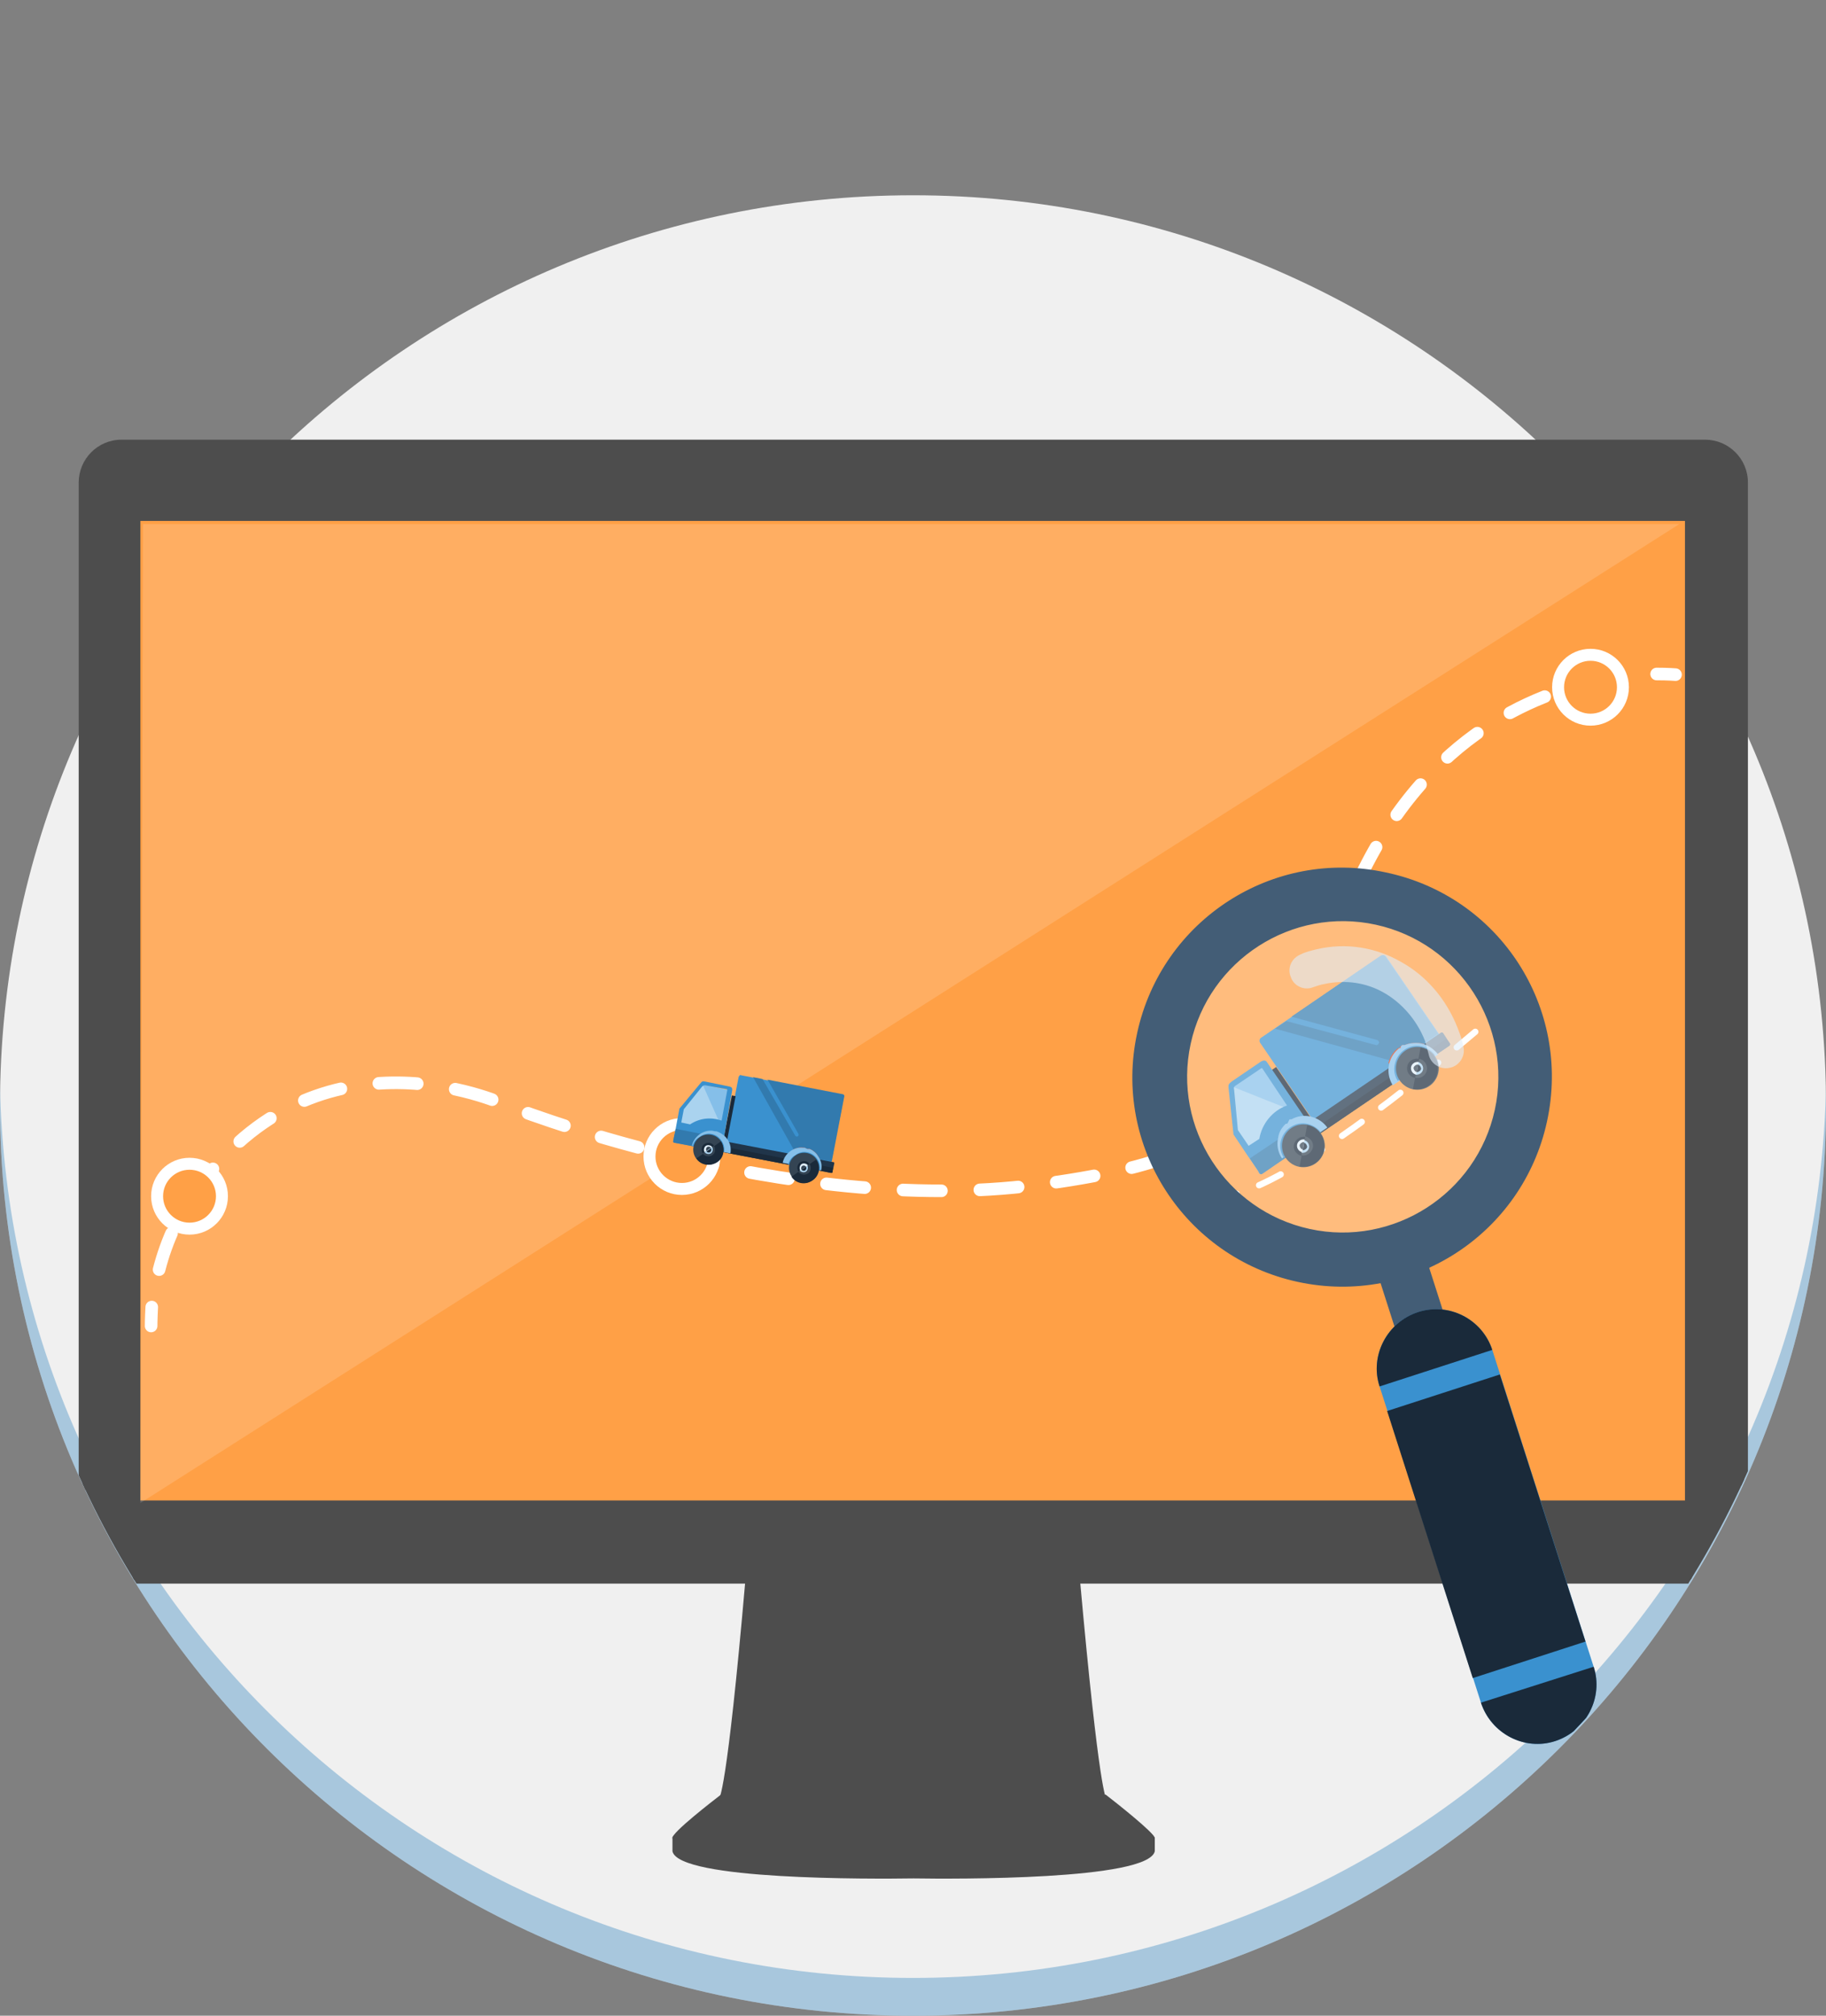 <?xml version="1.0" encoding="utf-8"?>
<!-- Generator: Adobe Illustrator 18.0.0, SVG Export Plug-In . SVG Version: 6.00 Build 0)  -->
<!DOCTYPE svg PUBLIC "-//W3C//DTD SVG 1.1//EN" "http://www.w3.org/Graphics/SVG/1.1/DTD/svg11.dtd">
<svg version="1.1" xmlns="http://www.w3.org/2000/svg" xmlns:xlink="http://www.w3.org/1999/xlink" x="0px" y="0px"
	 viewBox="0 0 290 320" enable-background="new 0 0 290 320" xml:space="preserve">
<rect x="0" y="0" width="290" height="320" fill="#808080" stroke="none"/>
<g id="_x33_">
</g>
<g id="_x31_">
</g>
<g id="_x32_">
</g>
<g id="_x34_">
</g>
<g id="_x35_">
	<path fill-rule="evenodd" clip-rule="evenodd" fill="#F0F0F0" d="M145,31c80.1,0,145,64.7,145,144.5S225.1,320,145,320
		S0,255.3,0,175.5S64.9,31,145,31z"/>
	<path opacity="0.3" fill-rule="evenodd" clip-rule="evenodd" fill="#0069B2" d="M145,314C65.9,314,1.6,250.9,0,172.5c0,1,0,2,0,3
		C0,255.3,64.9,320,145,320s145-64.7,145-144.5c0-1,0-2,0-3C288.4,250.9,224.1,314,145,314z"/>
	<g>
		<defs>
			<path id="SVGID_9_" d="M138.7,7.7c51.6,0,114.2,2.1,139.9,42.6c14.2,22.3,11.3,96.6,11.3,124.9c0,79.8-64.9,144.5-145,144.5
				S-0.1,255-0.1,175.2c0-13.3,7.2-26,6.8-43.9c-0.6-25.7-7.8-56.7,2.8-70.9C36,25.1,91.1,7.7,138.7,7.7z"/>
		</defs>
		<clipPath id="SVGID_2_">
			<use xlink:href="#SVGID_9_"  overflow="visible"/>
		</clipPath>
		<g clip-path="url(#SVGID_2_)">
			<g>
				<g>
					<path fill="#4D4D4D" d="M183.3,291.7c0.1-0.5-3.4-2.4-5.8-4.3h-64.9c-2.4,1.9-6,3.9-5.8,4.4v1h0v1.1h0c1,4.6,31.7,4.4,38.3,4.3
						c6.5,0.1,37.2,0.3,38.3-4.3l0,0V291.7v1.1V291.7z"/>
				</g>
				<g>
					<path fill="#4D4D4D" d="M171.5,250.6h-53.1c-3,34.6-4.2,34.9-4.2,34.9h0.2c0.1-0.1,0.3-0.2,0.3-0.2h60.6c0,0,0.1,0.1,0.2,0.2
						h0.2C175.7,285.5,174.6,285.2,171.5,250.6z"/>
				</g>
				<g>
					<path fill="#4D4D4D" d="M175.6,284.9h-61.1c-1.3,1-7.9,6.1-7.7,6.9c1,4.6,31.7,4.4,38.3,4.3c6.5,0.1,37.3,0.3,38.3-4.3
						C183.4,291,176.9,285.9,175.6,284.9z"/>
				</g>
				<g>
					<path fill="#4D4D4D" d="M270.7,251.4H19.3c-3.7,0-6.8-3-6.8-6.8v-168c0-3.7,3-6.8,6.8-6.8h251.5c3.7,0,6.8,3,6.8,6.8v168
						C277.5,248.4,274.5,251.4,270.7,251.4z M19.3,71c-3.1,0-5.7,2.5-5.7,5.7v168c0,3.1,2.6,5.7,5.7,5.7h251.5
						c3.1,0,5.7-2.5,5.7-5.7v-168c0-3.1-2.5-5.7-5.7-5.7H19.3z"/>
				</g>
				<g>
					<path fill="#4D4D4D" d="M270.7,70.4H19.3c-3.4,0-6.2,2.8-6.2,6.2v168c0,3.4,2.8,6.2,6.2,6.2h251.5c3.4,0,6.2-2.8,6.2-6.2v-168
						C277,73.2,274.2,70.4,270.7,70.4z M263.2,236.4H26.8V87.1h236.4V236.4z"/>
				</g>
			</g>
			<g>
				<g>
					<g>
						<rect x="22.3" y="82.7" fill="#FFA046" width="245.3" height="155.5"/>
					</g>
				</g>
			</g>
			<g opacity="0.15">
				<polygon fill="#FFFFFF" points="22.3,238.6 22.7,83.2 266.7,83.2 				"/>
			</g>
			<g>
				<g>
					<path fill="none" stroke="#FFFFFF" stroke-width="2" stroke-linecap="round" stroke-linejoin="round" d="M266.1,107.1
						c0,0-1.1-0.1-3-0.1"/>
					
						<path fill="none" stroke="#FFFFFF" stroke-width="2" stroke-linecap="round" stroke-linejoin="round" stroke-dasharray="6.1,6.1" d="
						M257.1,107.5c-10.8,1.5-29,7.6-40.5,30.6c-17.4,34.5-11.7,44.7-51.9,50c-40.1,5.2-84.7-12.8-84.7-12.8s-30.7-14.2-50,15.4
						c-3.3,5-4.7,10.1-5.4,13.9"/>
					<path fill="none" stroke="#FFFFFF" stroke-width="2" stroke-linecap="round" stroke-linejoin="round" d="M24.1,207.5
						c-0.1,1.9-0.1,3-0.1,3"/>
				</g>
			</g>
			<circle fill="#FFFFFF" cx="108.3" cy="183.6" r="6.1"/>
			<circle fill="#FFA046" cx="108.3" cy="183.6" r="4.2"/>
			<circle fill="#FFFFFF" cx="252.6" cy="109.1" r="6.1"/>
			<circle fill="#FFA046" cx="252.6" cy="109.1" r="4.2"/>
			<circle fill="#FFFFFF" cx="30.1" cy="189.9" r="6.1"/>
			<circle fill="#FFA046" cx="30.1" cy="189.9" r="4.2"/>
			<g>
				<path fill-rule="evenodd" clip-rule="evenodd" fill="#3A91CF" d="M117.7,170.7l16,3.1c0.2,0,0.3,0.2,0.3,0.4l-2,10.3
					c0,0.2-0.2,0.3-0.4,0.3l-16-3.1c-0.2,0-0.3-0.2-0.3-0.4l2-10.3C117.4,170.7,117.6,170.6,117.7,170.7z"/>
				<path fill-rule="evenodd" clip-rule="evenodd" fill="#327AAE" d="M119.6,171l1.5,0.3l5.2,9c0.1,0.1,0.2,0.2,0.4,0.1
					c0.1-0.1,0.2-0.2,0.1-0.4l-4.9-8.6l11.9,2.3c0.2,0,0.3,0.2,0.3,0.3l-2,10.4l0,0l-5.6-1.1L119.6,171z"/>
				<path fill-rule="evenodd" clip-rule="evenodd" fill="#DD3E13" d="M128.3,182.4L128.3,182.4L128.3,182.4l0.1,0c0,0,0,0,0.1,0l0,0
					l0,0l0,0l0,0l0,0l0,0l0,0l0,0l0,0l0,0l0,0l0,0c0,0,0,0,0.1,0l0,0c0.5,0.2,1,0.6,1.3,1.1c0.1,0.2,0.2,0.3,0.3,0.5l-4-0.8
					l-0.4-0.6c0.5-0.3,1.2-0.5,1.8-0.4l0,0c0,0,0,0,0.1,0l0,0l0.1,0c0,0,0,0,0,0l0,0C128.2,182.4,128.2,182.4,128.3,182.4z"/>
				<path fill-rule="evenodd" clip-rule="evenodd" fill="#DD3E13" d="M129.8,184L129.8,184l-3.3-0.6l-0.1-0.1
					C127.5,182.6,129,182.9,129.8,184z"/>
				<path fill-rule="evenodd" clip-rule="evenodd" fill="#DD3E13" d="M129.5,184c-0.7-0.9-2-1.2-3.1-0.6l0,0L129.5,184z"/>
				<path fill-rule="evenodd" clip-rule="evenodd" fill="#20354A" d="M112.7,182.5l19.3,3.7c0.1,0,0.2,0,0.2-0.1l0.3-1.4
					c0-0.1,0-0.2-0.1-0.2l-19.3-3.7c-0.1,0-0.2,0-0.2,0.1l-0.3,1.4C112.6,182.4,112.6,182.5,112.7,182.5z"/>
				<polygon fill-rule="evenodd" clip-rule="evenodd" fill="#AAD3EF" points="115.9,173.1 111.6,172.2 108.5,175.9 108,178.8 
					114.2,180 				"/>
				<polygon fill-rule="evenodd" clip-rule="evenodd" fill="#85BFE9" points="114.5,178.6 114.5,178.7 111.6,172.2 115.9,173.1 				
					"/>
				<path fill-rule="evenodd" clip-rule="evenodd" fill="#1A2A3A" d="M112.7,182.5l19.3,3.7c0.1,0,0.2,0,0.2-0.1l0.1-0.7l-19.6-3.8
					l-0.1,0.7C112.6,182.4,112.6,182.5,112.7,182.5z"/>
				
					<rect x="115.4" y="174" transform="matrix(-0.982 -0.189 0.189 -0.982 195.788 374.355)" fill-rule="evenodd" clip-rule="evenodd" fill="#1A2A3A" width="0.6" height="7.8"/>
				<path fill-rule="evenodd" clip-rule="evenodd" fill="#3A91CF" d="M116.3,173c0-0.3-0.1-0.4-0.4-0.5l-3.9-0.8
					c-0.5-0.1-0.5,0-0.7,0.2l-3.4,4.1l-0.5,2.7l-0.2,1.1l-0.2,1l0,0.2l0,0.2l0,0c0,0.1,0,0.1,0.1,0.2l0,0l3.2,0.6l4.3,0.8L116.3,173
					L116.3,173z M109.6,178.5l-1.4-0.3l0.4-2.1l2.9-3.6c0.2-0.2,0.3-0.2,0.5-0.2l3.4,0.6c0.1,0,0.1,0.1,0.1,0.2l-0.9,4.8
					C112.9,177.3,111.1,177.5,109.6,178.5z"/>
				<path fill-rule="evenodd" clip-rule="evenodd" fill="#327AAE" d="M107.3,179.2c-0.1,0.7-0.3,1.3-0.4,2l0,0c0,0.1,0,0.1,0.1,0.2
					l0,0l3.2,0.6l4.3,0.8l0.4-2.1L107.3,179.2z"/>
				<path fill-rule="evenodd" clip-rule="evenodd" fill="#85BFE9" d="M113.1,179.5L113.1,179.5L113.1,179.5l-0.1,0c0,0,0,0-0.1,0
					l0,0l0,0l0,0l0,0l0,0l0,0l0,0l0,0l0,0l0,0l0,0l0,0c0,0,0,0-0.1,0l0,0c-0.6,0-1.1,0.2-1.6,0.5c-0.7,0.5-1.2,1.2-1.3,1.9l3,0.6
					l0,0l3.1,0.6c0.3-1.6-0.7-3-2.2-3.5l0,0c0,0,0,0-0.1,0l0,0l-0.1,0c0,0,0,0,0,0l0,0C113.1,179.5,113.1,179.5,113.1,179.5z"/>
				<path fill-rule="evenodd" clip-rule="evenodd" fill="#3A91CF" d="M114.6,181.1c0.4,0.6,0.5,1.2,0.4,1.8l-0.8-0.1L110,182
					c0.1-0.6,0.5-1.2,1.1-1.5C112.3,179.6,113.8,179.9,114.6,181.1z"/>
				<circle fill-rule="evenodd" clip-rule="evenodd" fill="#344453" cx="112.5" cy="182.5" r="2.4"/>
				<path fill-rule="evenodd" clip-rule="evenodd" fill="#1A2A3A" d="M111.6,183.1c-0.3-0.5-0.2-1.2,0.3-1.5
					c0.5-0.3,1.2-0.2,1.5,0.3L111.6,183.1z"/>
				<path fill-rule="evenodd" clip-rule="evenodd" fill="#1A2A3A" d="M114.5,181.2c0.7,1.1,0.5,2.6-0.6,3.3
					c-1.1,0.7-2.6,0.5-3.3-0.6L114.5,181.2z"/>
				<path fill-rule="evenodd" clip-rule="evenodd" fill="#344453" d="M113.4,181.9c0.3,0.5,0.2,1.2-0.3,1.5
					c-0.5,0.3-1.2,0.2-1.5-0.3L113.4,181.9z"/>
				<path fill-rule="evenodd" clip-rule="evenodd" fill="#AAD3EF" d="M113.1,182.1c0.2,0.3,0.1,0.8-0.2,1c-0.3,0.2-0.8,0.1-1-0.2
					L113.1,182.1z"/>
				<path fill-rule="evenodd" clip-rule="evenodd" fill="#E1EFFA" d="M111.9,182.9c-0.2-0.3-0.1-0.8,0.2-1c0.3-0.2,0.8-0.1,1,0.2
					L111.9,182.9z"/>
				<path fill-rule="evenodd" clip-rule="evenodd" fill="#1A2A3A" d="M112.9,182.3c0.1,0.2,0.1,0.4-0.1,0.6
					c-0.2,0.1-0.4,0.1-0.6-0.1L112.9,182.3z"/>
				<path fill-rule="evenodd" clip-rule="evenodd" fill="#344453" d="M112.2,182.7c-0.1-0.2-0.1-0.4,0.1-0.6
					c0.2-0.1,0.4-0.1,0.6,0.1L112.2,182.7z"/>
				<path fill-rule="evenodd" clip-rule="evenodd" fill="#85BFE9" d="M128.3,182.4L128.3,182.4L128.3,182.4l0.1,0c0,0,0,0,0.1,0l0,0
					l0,0l0,0l0,0l0,0l0,0l0,0l0,0l0,0l0,0l0,0l0,0c0,0,0,0,0.1,0l0,0c0.5,0.2,1,0.6,1.3,1.1c0.5,0.7,0.7,1.5,0.5,2.3l-3-0.6l0,0
					l-3.1-0.6c0.3-1.5,1.8-2.6,3.3-2.4l0,0c0,0,0,0,0.1,0l0,0l0.1,0c0,0,0,0,0,0l0,0C128.2,182.4,128.2,182.4,128.3,182.4z"/>
				<path fill-rule="evenodd" clip-rule="evenodd" fill="#3A91CF" d="M129.8,184c0.4,0.6,0.5,1.2,0.4,1.8l-4.4-0.8l-0.6-0.1
					c0.1-0.6,0.5-1.2,1.1-1.5C127.4,182.5,129,182.8,129.8,184z"/>
				<circle fill-rule="evenodd" clip-rule="evenodd" fill="#344453" cx="127.7" cy="185.4" r="2.4"/>
				<path fill-rule="evenodd" clip-rule="evenodd" fill="#1A2A3A" d="M125.7,186.8c0.7,1.1,2.2,1.4,3.3,0.6c1.1-0.7,1.4-2.2,0.6-3.3
					L125.7,186.8z"/>
				<path fill-rule="evenodd" clip-rule="evenodd" fill="#1A2A3A" d="M128.6,184.8c-0.3-0.5-1-0.6-1.5-0.3c-0.5,0.3-0.6,1-0.3,1.5
					L128.6,184.8z"/>
				<path fill-rule="evenodd" clip-rule="evenodd" fill="#344453" d="M126.8,186c0.3,0.5,1,0.6,1.5,0.3c0.5-0.3,0.6-1,0.3-1.5
					L126.8,186z"/>
				<path fill-rule="evenodd" clip-rule="evenodd" fill="#AAD3EF" d="M128.2,185c0.2,0.3,0.1,0.8-0.2,1c-0.3,0.2-0.8,0.1-1-0.2
					L128.2,185z"/>
				<path fill-rule="evenodd" clip-rule="evenodd" fill="#E1EFFA" d="M127.1,185.8c-0.2-0.3-0.1-0.8,0.2-1c0.3-0.2,0.8-0.1,1,0.2
					L127.1,185.8z"/>
				<path fill-rule="evenodd" clip-rule="evenodd" fill="#1A2A3A" d="M128,185.2c0.1,0.2,0.1,0.4-0.1,0.6c-0.2,0.1-0.4,0.1-0.6-0.1
					L128,185.2z"/>
				<path fill-rule="evenodd" clip-rule="evenodd" fill="#344453" d="M127.3,185.7c-0.1-0.2-0.1-0.4,0.1-0.6
					c0.2-0.1,0.4-0.1,0.6,0.1L127.3,185.7z"/>
			</g>
			<g>
				<path fill-rule="evenodd" clip-rule="evenodd" fill="#FFA046" d="M205.3,146.3c-13.6,4.4-21.1,18.9-16.7,32.5
					c4.4,13.6,18.9,21.1,32.5,16.7c13.6-4.4,21.1-18.9,16.7-32.5C233.4,149.4,218.9,142,205.3,146.3z"/>
				<g>
					<g>
						<path fill="none" stroke="#FFFFFF" stroke-linecap="round" stroke-linejoin="round" d="M238.7,160c-0.5,0.4-1,0.9-1.5,1.3"/>
						<path fill="none" stroke="#FFFFFF" stroke-linecap="round" stroke-linejoin="round" stroke-dasharray="3.837,3.837" d="
							M234.3,163.8c-20.5,17.4-31.1,23.2-36.1,25.1"/>
						<path fill="none" stroke="#FFFFFF" stroke-linecap="round" stroke-linejoin="round" d="M196.4,189.5c-1.4,0.4-2,0.3-2,0.3"/>
					</g>
				</g>
				<circle display="none" fill="#FFFFFF" cx="200" cy="185.7" r="9.8"/>
				<circle display="none" fill="#FFA046" cx="200" cy="185.7" r="6.8"/>
				<g>
					<path fill-rule="evenodd" clip-rule="evenodd" fill="#3A91CF" d="M200.2,164.8l19.2-13.1c0.2-0.1,0.5-0.1,0.7,0.1l8.4,12.3
						c0.1,0.2,0.1,0.5-0.1,0.7l-19.2,13.1c-0.2,0.1-0.5,0.1-0.7-0.1l-8.4-12.3C200,165.3,200,165,200.2,164.8z"/>
					<path fill-rule="evenodd" clip-rule="evenodd" fill="#327AAE" d="M202.5,163.3l1.8-1.2l14.2,3.8c0.2,0.1,0.4-0.1,0.5-0.3
						c0.1-0.2-0.1-0.4-0.3-0.5l-13.6-3.7l14.2-9.7c0.2-0.1,0.4-0.1,0.6,0l8.5,12.4l0,0l-6.7,4.5L202.5,163.3z"/>
					<path fill-rule="evenodd" clip-rule="evenodd" fill="#DD3E13" d="M222.6,166L222.6,166L222.6,166l0.1-0.1c0,0,0,0,0.1,0l0,0
						l0.1,0l0,0l0,0l0,0l0,0l0,0l0,0l0,0l0.1,0l0,0l0,0c0,0,0.1,0,0.1,0l0,0c0.7-0.3,1.6-0.4,2.4-0.3c0.3,0,0.6,0.1,0.8,0.2
						l-4.8,3.3l-1-0.3c0.2-0.9,0.7-1.7,1.4-2.3l0,0c0,0,0,0,0.1-0.1l0,0l0.1,0c0,0,0,0,0.1,0l0,0C222.5,166,222.6,166,222.6,166z"/>
					<path fill-rule="evenodd" clip-rule="evenodd" fill="#DD3E13" d="M225.7,166.1L225.7,166.1l-3.9,2.7l-0.2-0.1
						C222,166.9,223.9,165.7,225.7,166.1z"/>
					<path fill-rule="evenodd" clip-rule="evenodd" fill="#DD3E13" d="M225.5,166.3c-1.7-0.2-3.3,0.9-3.7,2.5l0,0L225.5,166.3z"/>
					<path fill-rule="evenodd" clip-rule="evenodd" fill="#20354A" d="M207.1,181.7l23.1-15.7c0.1-0.1,0.1-0.2,0.1-0.3l-1.1-1.7
						c-0.1-0.1-0.2-0.1-0.3-0.1l-23.1,15.7c-0.1,0.1-0.1,0.2-0.1,0.3l1.1,1.7C206.9,181.8,207,181.8,207.1,181.7z"/>
					<polygon fill-rule="evenodd" clip-rule="evenodd" fill="#AAD3EF" points="200.8,169.1 195.7,172.6 196.3,179.4 198.8,182.8 
						206.1,177.8 					"/>
					<polygon fill-rule="evenodd" clip-rule="evenodd" fill="#85BFE9" points="205,176.1 205,176.2 195.7,172.5 200.8,169.1 					
						"/>
					<path fill-rule="evenodd" clip-rule="evenodd" fill="#1A2A3A" d="M207.1,181.7l23.1-15.7c0.1-0.1,0.1-0.2,0.1-0.3l-0.6-0.8
						l-23.4,16l0.6,0.8C206.9,181.8,207,181.8,207.1,181.7z"/>
					
						<rect x="205" y="168.6" transform="matrix(-0.826 0.564 -0.564 -0.826 473.296 202.119)" fill-rule="evenodd" clip-rule="evenodd" fill="#1A2A3A" width="0.9" height="11"/>
					<path fill-rule="evenodd" clip-rule="evenodd" fill="#3A91CF" d="M201.2,168.6c-0.2-0.3-0.5-0.3-0.9-0.1l-4.7,3.2
						c-0.5,0.4-0.5,0.5-0.5,0.9l0.8,7.5l2.2,3.3l0.9,1.3l0.8,1.2l0.1,0.2l0.1,0.2l0,0c0.1,0.1,0.2,0.1,0.3,0.1l0,0l3.8-2.6l5.1-3.5
						L201.2,168.6L201.2,168.6z M200,180.8l-1.7,1.1l-1.7-2.5L196,173c-0.1-0.4,0-0.5,0.3-0.7l4-2.7c0.1-0.1,0.2,0,0.3,0.2l3.8,5.7
						C202.1,176.3,200.4,178.4,200,180.8z"/>
					<path fill-rule="evenodd" clip-rule="evenodd" fill="#327AAE" d="M198.5,183.9c0.5,0.8,1.1,1.6,1.6,2.4l0,0
						c0.1,0.1,0.2,0.1,0.3,0.1l0,0l3.8-2.6l5.1-3.5l-1.7-2.5L198.5,183.9z"/>
					<path fill-rule="evenodd" clip-rule="evenodd" fill="#85BFE9" d="M204.5,178.3L204.5,178.3L204.5,178.3l-0.1,0.1c0,0,0,0-0.1,0
						l0,0l-0.1,0l0,0l0,0l0,0l0,0l0,0l0,0l0,0l0,0l0,0l0,0c0,0,0,0-0.1,0.1l0,0c-0.6,0.6-1,1.3-1.1,2.1c-0.3,1.2,0,2.4,0.6,3.3
						l3.5-2.4l0,0l3.7-2.5c-1.3-1.8-3.8-2.4-5.7-1.3l0,0c0,0-0.1,0-0.1,0l0,0l-0.1,0c0,0,0,0-0.1,0l0,0
						C204.5,178.3,204.5,178.3,204.5,178.3z"/>
					<path fill-rule="evenodd" clip-rule="evenodd" fill="#3A91CF" d="M207.6,178.4c0.9,0.2,1.7,0.7,2.2,1.4l-0.9,0.6l-5,3.4
						c-0.5-0.7-0.7-1.7-0.5-2.6C203.8,179.3,205.7,178,207.6,178.4z"/>
					<circle fill-rule="evenodd" clip-rule="evenodd" fill="#344453" cx="207" cy="181.9" r="3.4"/>
					<path fill-rule="evenodd" clip-rule="evenodd" fill="#1A2A3A" d="M206.7,183.5c-0.8-0.2-1.4-1-1.2-1.8c0.2-0.8,1-1.4,1.8-1.2
						L206.7,183.5z"/>
					<path fill-rule="evenodd" clip-rule="evenodd" fill="#1A2A3A" d="M207.6,178.6c1.8,0.3,3,2.1,2.7,3.9c-0.3,1.8-2.1,3-3.9,2.7
						L207.6,178.6z"/>
					<path fill-rule="evenodd" clip-rule="evenodd" fill="#344453" d="M207.3,180.4c0.8,0.2,1.4,1,1.2,1.8c-0.2,0.8-1,1.4-1.8,1.2
						L207.3,180.4z"/>
					<path fill-rule="evenodd" clip-rule="evenodd" fill="#AAD3EF" d="M207.1,181c0.5,0.1,0.9,0.6,0.8,1.2c-0.1,0.5-0.6,0.9-1.2,0.8
						L207.1,181z"/>
					<path fill-rule="evenodd" clip-rule="evenodd" fill="#E1EFFA" d="M206.8,182.9c-0.5-0.1-0.9-0.6-0.8-1.2
						c0.1-0.5,0.6-0.9,1.2-0.8L206.8,182.9z"/>
					<path fill-rule="evenodd" clip-rule="evenodd" fill="#1A2A3A" d="M207.1,181.4c0.3,0.1,0.5,0.4,0.5,0.7
						c-0.1,0.3-0.4,0.5-0.7,0.5L207.1,181.4z"/>
					<path fill-rule="evenodd" clip-rule="evenodd" fill="#344453" d="M206.9,182.5c-0.3-0.1-0.5-0.4-0.5-0.7
						c0.1-0.3,0.4-0.5,0.7-0.5L206.9,182.5z"/>
					<path fill-rule="evenodd" clip-rule="evenodd" fill="#85BFE9" d="M222.6,166L222.6,166L222.6,166l0.1-0.1c0,0,0,0,0.1,0l0,0
						l0.1,0l0,0l0,0l0,0l0,0l0,0l0,0l0,0l0.1,0l0,0l0,0c0,0,0.1,0,0.1,0l0,0c0.7-0.3,1.6-0.4,2.4-0.3c1.2,0.2,2.2,0.9,2.9,1.8
						l-3.5,2.4l0,0l-3.7,2.5c-1.2-1.9-0.8-4.4,0.9-5.8l0,0c0,0,0,0,0.1-0.1l0,0l0.1,0c0,0,0,0,0.1,0l0,0
						C222.5,166,222.6,166,222.6,166z"/>
					<path fill-rule="evenodd" clip-rule="evenodd" fill="#3A91CF" d="M225.7,166.1c0.9,0.2,1.7,0.7,2.2,1.4l-5.2,3.6l-0.7,0.5
						c-0.5-0.7-0.7-1.7-0.5-2.6C221.9,167,223.8,165.7,225.7,166.1z"/>
					<circle fill-rule="evenodd" clip-rule="evenodd" fill="#344453" cx="225.1" cy="169.6" r="3.4"/>
					<path fill-rule="evenodd" clip-rule="evenodd" fill="#1A2A3A" d="M224.4,172.9c1.8,0.3,3.6-0.9,3.9-2.7
						c0.3-1.8-0.9-3.6-2.7-3.9L224.4,172.9z"/>
					<path fill-rule="evenodd" clip-rule="evenodd" fill="#1A2A3A" d="M225.3,168.1c-0.8-0.2-1.7,0.4-1.8,1.2
						c-0.2,0.8,0.4,1.7,1.2,1.8L225.3,168.1z"/>
					<path fill-rule="evenodd" clip-rule="evenodd" fill="#344453" d="M224.8,171.1c0.8,0.2,1.7-0.4,1.8-1.2
						c0.2-0.8-0.4-1.7-1.2-1.8L224.8,171.1z"/>
					<path fill-rule="evenodd" clip-rule="evenodd" fill="#AAD3EF" d="M225.2,168.6c0.5,0.1,0.9,0.6,0.8,1.2
						c-0.1,0.5-0.6,0.9-1.2,0.8L225.2,168.6z"/>
					<path fill-rule="evenodd" clip-rule="evenodd" fill="#E1EFFA" d="M224.9,170.6c-0.5-0.1-0.9-0.6-0.8-1.2
						c0.1-0.5,0.6-0.9,1.2-0.8L224.9,170.6z"/>
					<path fill-rule="evenodd" clip-rule="evenodd" fill="#1A2A3A" d="M225.2,169c0.3,0.1,0.5,0.4,0.5,0.7c-0.1,0.3-0.4,0.5-0.7,0.5
						L225.2,169z"/>
					<path fill-rule="evenodd" clip-rule="evenodd" fill="#344453" d="M225,170.2c-0.3-0.1-0.5-0.4-0.5-0.7c0.1-0.3,0.4-0.5,0.7-0.5
						L225,170.2z"/>
				</g>
				<path opacity="0.3" fill-rule="evenodd" clip-rule="evenodd" fill="#FFFFFF" d="M205.3,146.3c-13.6,4.4-21.1,18.9-16.7,32.5
					c4.4,13.6,18.9,21.1,32.5,16.7c13.6-4.4,21.1-18.9,16.7-32.5C233.4,149.4,218.9,142,205.3,146.3z"/>
				<path fill-rule="evenodd" clip-rule="evenodd" fill="#435D76" d="M245.7,178c-3.9,18-21.6,29.4-39.6,25.5
					c-18-3.9-29.4-21.6-25.5-39.5c3.9-18,21.6-29.4,39.5-25.5C238.2,142.3,249.6,160,245.7,178L245.7,178z M237.4,176.2
					c2.9-13.3-5.6-26.5-18.9-29.4c-13.3-2.9-26.5,5.6-29.4,18.9c-2.9,13.3,5.6,26.5,18.9,29.4C221.3,198,234.5,189.5,237.4,176.2z"
					/>
				
					<rect x="220" y="196.3" transform="matrix(0.952 -0.305 0.305 0.952 -51.875 78.237)" fill-rule="evenodd" clip-rule="evenodd" fill="#435D76" width="8.1" height="17.2"/>
				<path fill-rule="evenodd" clip-rule="evenodd" fill="#3A91CF" d="M225.2,208.3L225.2,208.3c-4.9,1.6-7.7,6.9-6.1,11.8l16.1,50.2
					c1.6,4.9,6.9,7.7,11.8,6.1l0,0c4.9-1.6,7.7-6.9,6.1-11.8L237,214.3C235.4,209.4,230.1,206.7,225.2,208.3z"/>
				<path fill-rule="evenodd" clip-rule="evenodd" fill="#1A2A3A" d="M225.2,208.3L225.2,208.3c-4.9,1.6-7.7,6.9-6.1,11.8l17.9-5.8
					C235.4,209.4,230.1,206.7,225.2,208.3L225.2,208.3z M220.3,224l17.9-5.8l13.6,42.4l-17.9,5.8L220.3,224L220.3,224z M235.2,270.3
					c1.6,4.9,6.9,7.7,11.8,6.1l0,0c4.9-1.6,7.7-6.9,6.1-11.8L235.2,270.3z"/>
				<path opacity="0.6" fill-rule="evenodd" clip-rule="evenodd" fill="#E1EFFA" d="M226.9,167.4c0.3,1.5,1.9,2.5,3.4,2.1
					c1.5-0.3,2.5-1.9,2.1-3.4c-0.2-1-0.5-1.9-0.9-2.9c-1.8-4.6-5-8.3-9-10.5c-4-2.3-8.7-3.1-13.4-2c-0.8,0.2-1.7,0.4-2.5,0.8
					c-1.5,0.6-2.2,2.2-1.6,3.6c0.5,1.5,2.2,2.2,3.6,1.6c0.6-0.2,1.2-0.4,1.8-0.5c3.3-0.7,6.6-0.2,9.4,1.4c2.8,1.6,5.2,4.3,6.5,7.6
					C226.5,165.9,226.7,166.6,226.9,167.4z"/>
			</g>
		</g>
	</g>
</g>
<g id="Layer_6">
</g>
</svg>
